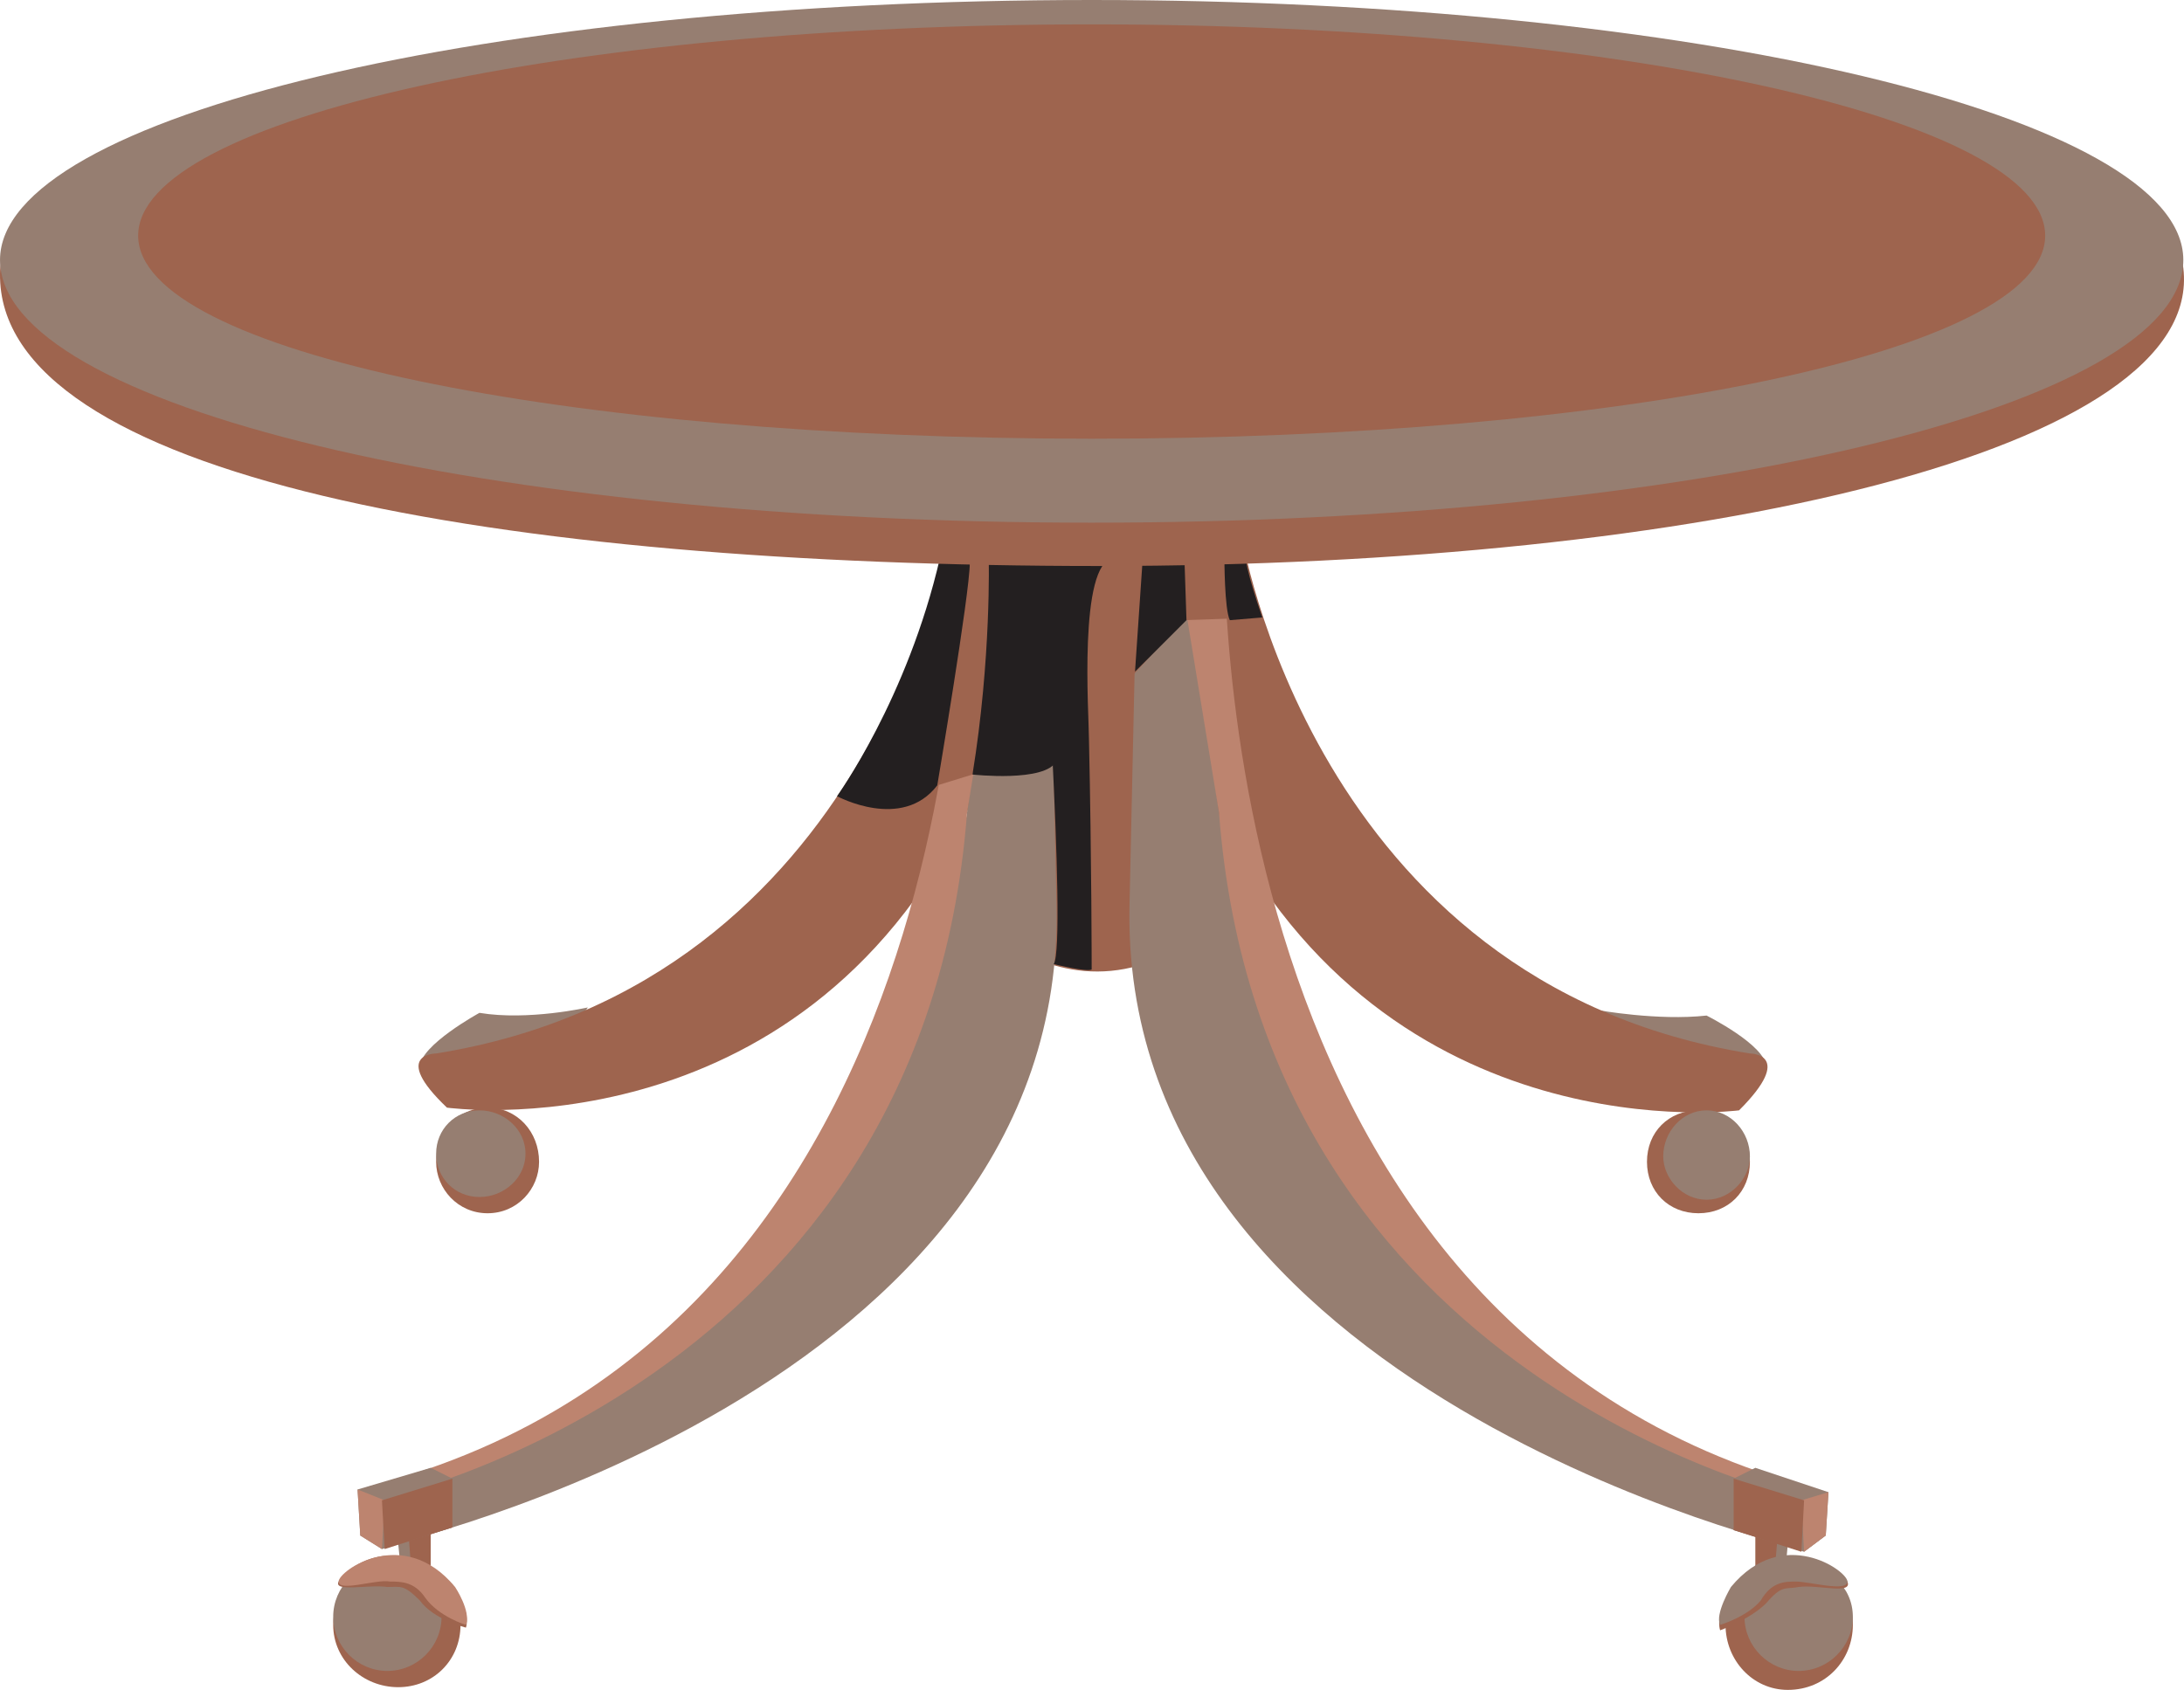 <svg xmlns="http://www.w3.org/2000/svg" width="604.691" height="468"><path fill="#9e644e" fill-rule="evenodd" d="M260.253 245.25s42 55.5 88.5-3c0 0-26.25-80.25-21-87.75l-39.75 1.5s-20.25 85.5-27.75 89.25"/><path fill="#967e71" fill-rule="evenodd" d="M162.753 279s-16.5 3.75-30 1.5c0 0-16.5 9-16.5 15 0 0 37.5-2.25 46.5-16.5"/><path fill="#9e644e" fill-rule="evenodd" d="M262.503 147s-20.25 125.25-141.75 144.75c0 0-12.75 0 3 15 0 0 96.75 13.5 144-81.75l25.5-78h-30.75"/><path fill="#9e644e" fill-rule="evenodd" d="M135.003 336c8.25 0 14.25-6.75 14.25-14.25 0-8.25-6-15-14.25-15s-14.25 6.75-14.25 15c0 7.5 6 14.25 14.25 14.25"/><path fill="#967e71" fill-rule="evenodd" d="M132.753 331.5c6.75 0 12.75-5.25 12.75-12s-6-12-12.75-12-12 5.25-12 12 5.25 12 12 12m-22.5 96 .75 7.5s3.75 3 7.5-.75v-10.5l-8.25 3.75"/><path fill="#9e644e" fill-rule="evenodd" d="m113.253 426.75.75 9.75s3 1.5 5.25-1.5v-11.25l-6 3"/><path fill="#967e71" fill-rule="evenodd" d="M270.003 148.5s27.75 214.5-165.75 267l2.25 12.75s189.75-42.75 186-178.5l-2.25-103.5-20.25 2.25"/><path fill="#bd846f" fill-rule="evenodd" d="M266.253 139.5s11.25 227.25-164.25 272.25l2.25 3.75s151.5-31.5 163.5-190.5l14.25-87-15.75 1.5"/><path fill="#967e71" fill-rule="evenodd" d="m119.253 406.5 6 3V423l-19.5 6-6-3.75-.75-12.75 20.25-6"/><path fill="#bd846f" fill-rule="evenodd" d="m99.003 412.5 7.5 3-.75 13.5-6-3.75-.75-12.75"/><path fill="#9e644e" fill-rule="evenodd" d="m105.753 415.5 19.5-6V423l-18.75 6-.75-13.5m4.5 51.75c9.75 0 17.25-7.5 17.25-17.25s-7.5-18-17.25-18-18 8.25-18 18 8.25 17.25 18 17.25"/><path fill="#967e71" fill-rule="evenodd" d="M107.253 462.75c8.25 0 15-6.75 15-15s-6.75-15-15-15-15 6.75-15 15 6.75 15 15 15"/><path fill="#9e644e" fill-rule="evenodd" d="M93.753 438c1.5-3 15-15 31.5.75 0 0 5.25 7.5 3.75 12 0 0-9-2.25-12.75-7.5-4.5-4.5-5.25-3.75-9-3.75-5.25-.75-15 1.5-13.5-1.5"/><path fill="#bd846f" fill-rule="evenodd" d="M93.753 438c0-3 18-15.75 32.25 1.5 0 0 4.5 6.75 3 10.5 0 0-7.5-2.25-11.25-7.5-3-4.5-6.75-4.5-9.75-4.5-3.75-.75-14.25 3-14.25 0"/><path fill="#967e71" fill-rule="evenodd" d="M442.503 279.75s16.5 3 30 1.5c0 0 16.5 8.25 16.5 14.25 0 0-37.5-1.5-46.5-15.75"/><path fill="#9e644e" fill-rule="evenodd" d="M343.503 147s19.5 125.25 141 144.75c0 0 12.75 0-3 15.75 0 0-96.75 12.75-144-82.5l-22.5-78h28.5"/><path fill="#9e644e" fill-rule="evenodd" d="M470.253 336c-8.25 0-14.25-6-14.25-14.25s6-14.25 14.25-14.25 14.25 6 14.25 14.25-6 14.25-14.25 14.25"/><path fill="#967e71" fill-rule="evenodd" d="M472.503 332.25c-6.75 0-12-6-12-12 0-6.75 5.25-12.75 12-12.75s12 6 12 12.75c0 6-5.25 12-12 12m22.5 95.25-.75 8.25s-3.75 3-7.5-.75v-10.5l8.25 3"/><path fill="#9e644e" fill-rule="evenodd" d="m492.003 427.5-.75 9s-3 1.5-5.25-1.5v-11.25l6 3.75"/><path fill="#967e71" fill-rule="evenodd" d="M335.253 148.5s-27.75 214.5 165.75 267l-2.25 13.5s-189.75-43.5-186-179.25l2.25-102.75 20.25 1.5"/><path fill="#bd846f" fill-rule="evenodd" d="M339.003 139.5s-11.25 227.25 164.25 273l-2.25 3s-151.5-31.5-163.5-190.5l-14.25-87 15.75 1.5"/><path fill="#967e71" fill-rule="evenodd" d="m486.003 406.5-6 3v14.25l19.5 6 6-4.5.75-12-20.25-6.75"/><path fill="#bd846f" fill-rule="evenodd" d="m506.253 413.25-7.5 2.25.75 14.25 6-4.5.75-12"/><path fill="#9e644e" fill-rule="evenodd" d="m499.503 415.5-19.5-6v14.25l18.75 6 .75-14.25m-4.5 52.5c-9.75 0-17.25-8.25-17.25-18s7.5-17.25 17.25-17.25c10.5 0 18 7.5 18 17.25s-7.5 18-18 18"/><path fill="#967e71" fill-rule="evenodd" d="M498.003 462.75c-8.25 0-15-6.75-15-15s6.75-14.25 15-14.25 15 6 15 14.25-6.75 15-15 15"/><path fill="#9e644e" fill-rule="evenodd" d="M511.503 438c-1.5-2.25-15-15-31.5 1.5 0 0-5.25 6.75-3.75 12 0 0 8.25-3 12.75-7.5 4.5-5.25 5.25-3.75 9-4.5 5.25-.75 15 2.25 13.5-1.5"/><path fill="#967e71" fill-rule="evenodd" d="M511.503 438c0-3-18-15.75-32.25 1.5 0 0-4.5 7.5-3 10.5 0 0 7.5-2.25 11.25-6.75 3-5.25 6.75-5.25 9.75-5.25 3.75 0 14.25 3 14.25 0"/><path fill="#9e644e" fill-rule="evenodd" d="M344.253 153s1.5 13.5 5.25 18l-21.75.75-36.75 39.75-9-3-12 3-.75 3-9.75 3s-21.75 12-21-3.75c0 0 23.25-49.5 21.75-61.5l84 .75"/><path fill="#231f20" fill-rule="evenodd" d="M260.253 154.5s8.25-6 8.25 1.5c0 8.25-9 61.5-9 61.5-9.75 12.75-27.75 3-27.75 3s19.5-27 28.5-66m13.5 0s.75 27.75-4.5 60c0 0 20.25 2.25 23.25-3.75 0 0-.75-51.75-6-59.25-4.5-6.75-12.75 3-12.75 3m42.75-1.5-2.25 33 14.25-14.25-.75-22.5-11.25 3.75m22.5 1.5s0 14.25 1.5 17.25l9-.75s-5.25-15-4.5-17.25-6 .75-6 .75"/><path fill="#231f20" fill-rule="evenodd" d="M288.003 153s7.5 108 3.75 114c0 0 9 2.25 10.5 1.5 0 0 0-30-.75-63.75 0-6.75-3-48.75 6.75-50.25l-20.25-1.5"/><path fill="#9e644e" fill-rule="evenodd" d="M304.503 156.75c167.25 0 306-32.25 300-82.5-4.5-39.75-132.75-63-300-63-166.5 0-304.5 24.75-304.5 64.5-.75 56.25 138 81 304.5 81"/><path fill="#967e71" fill-rule="evenodd" d="M302.253 144.75c166.5 0 302.25-32.25 302.25-72.75 0-39.75-135.75-72-302.25-72C135.003 0 .003 32.25.003 72c0 40.5 135 72.75 302.25 72.75"/><path fill="#9e644e" fill-rule="evenodd" d="M302.253 121.5c145.5 0 264-24 264-56.25s-118.5-58.5-264-58.5-264 26.25-264 58.5 118.5 56.25 264 56.25"/></svg>
